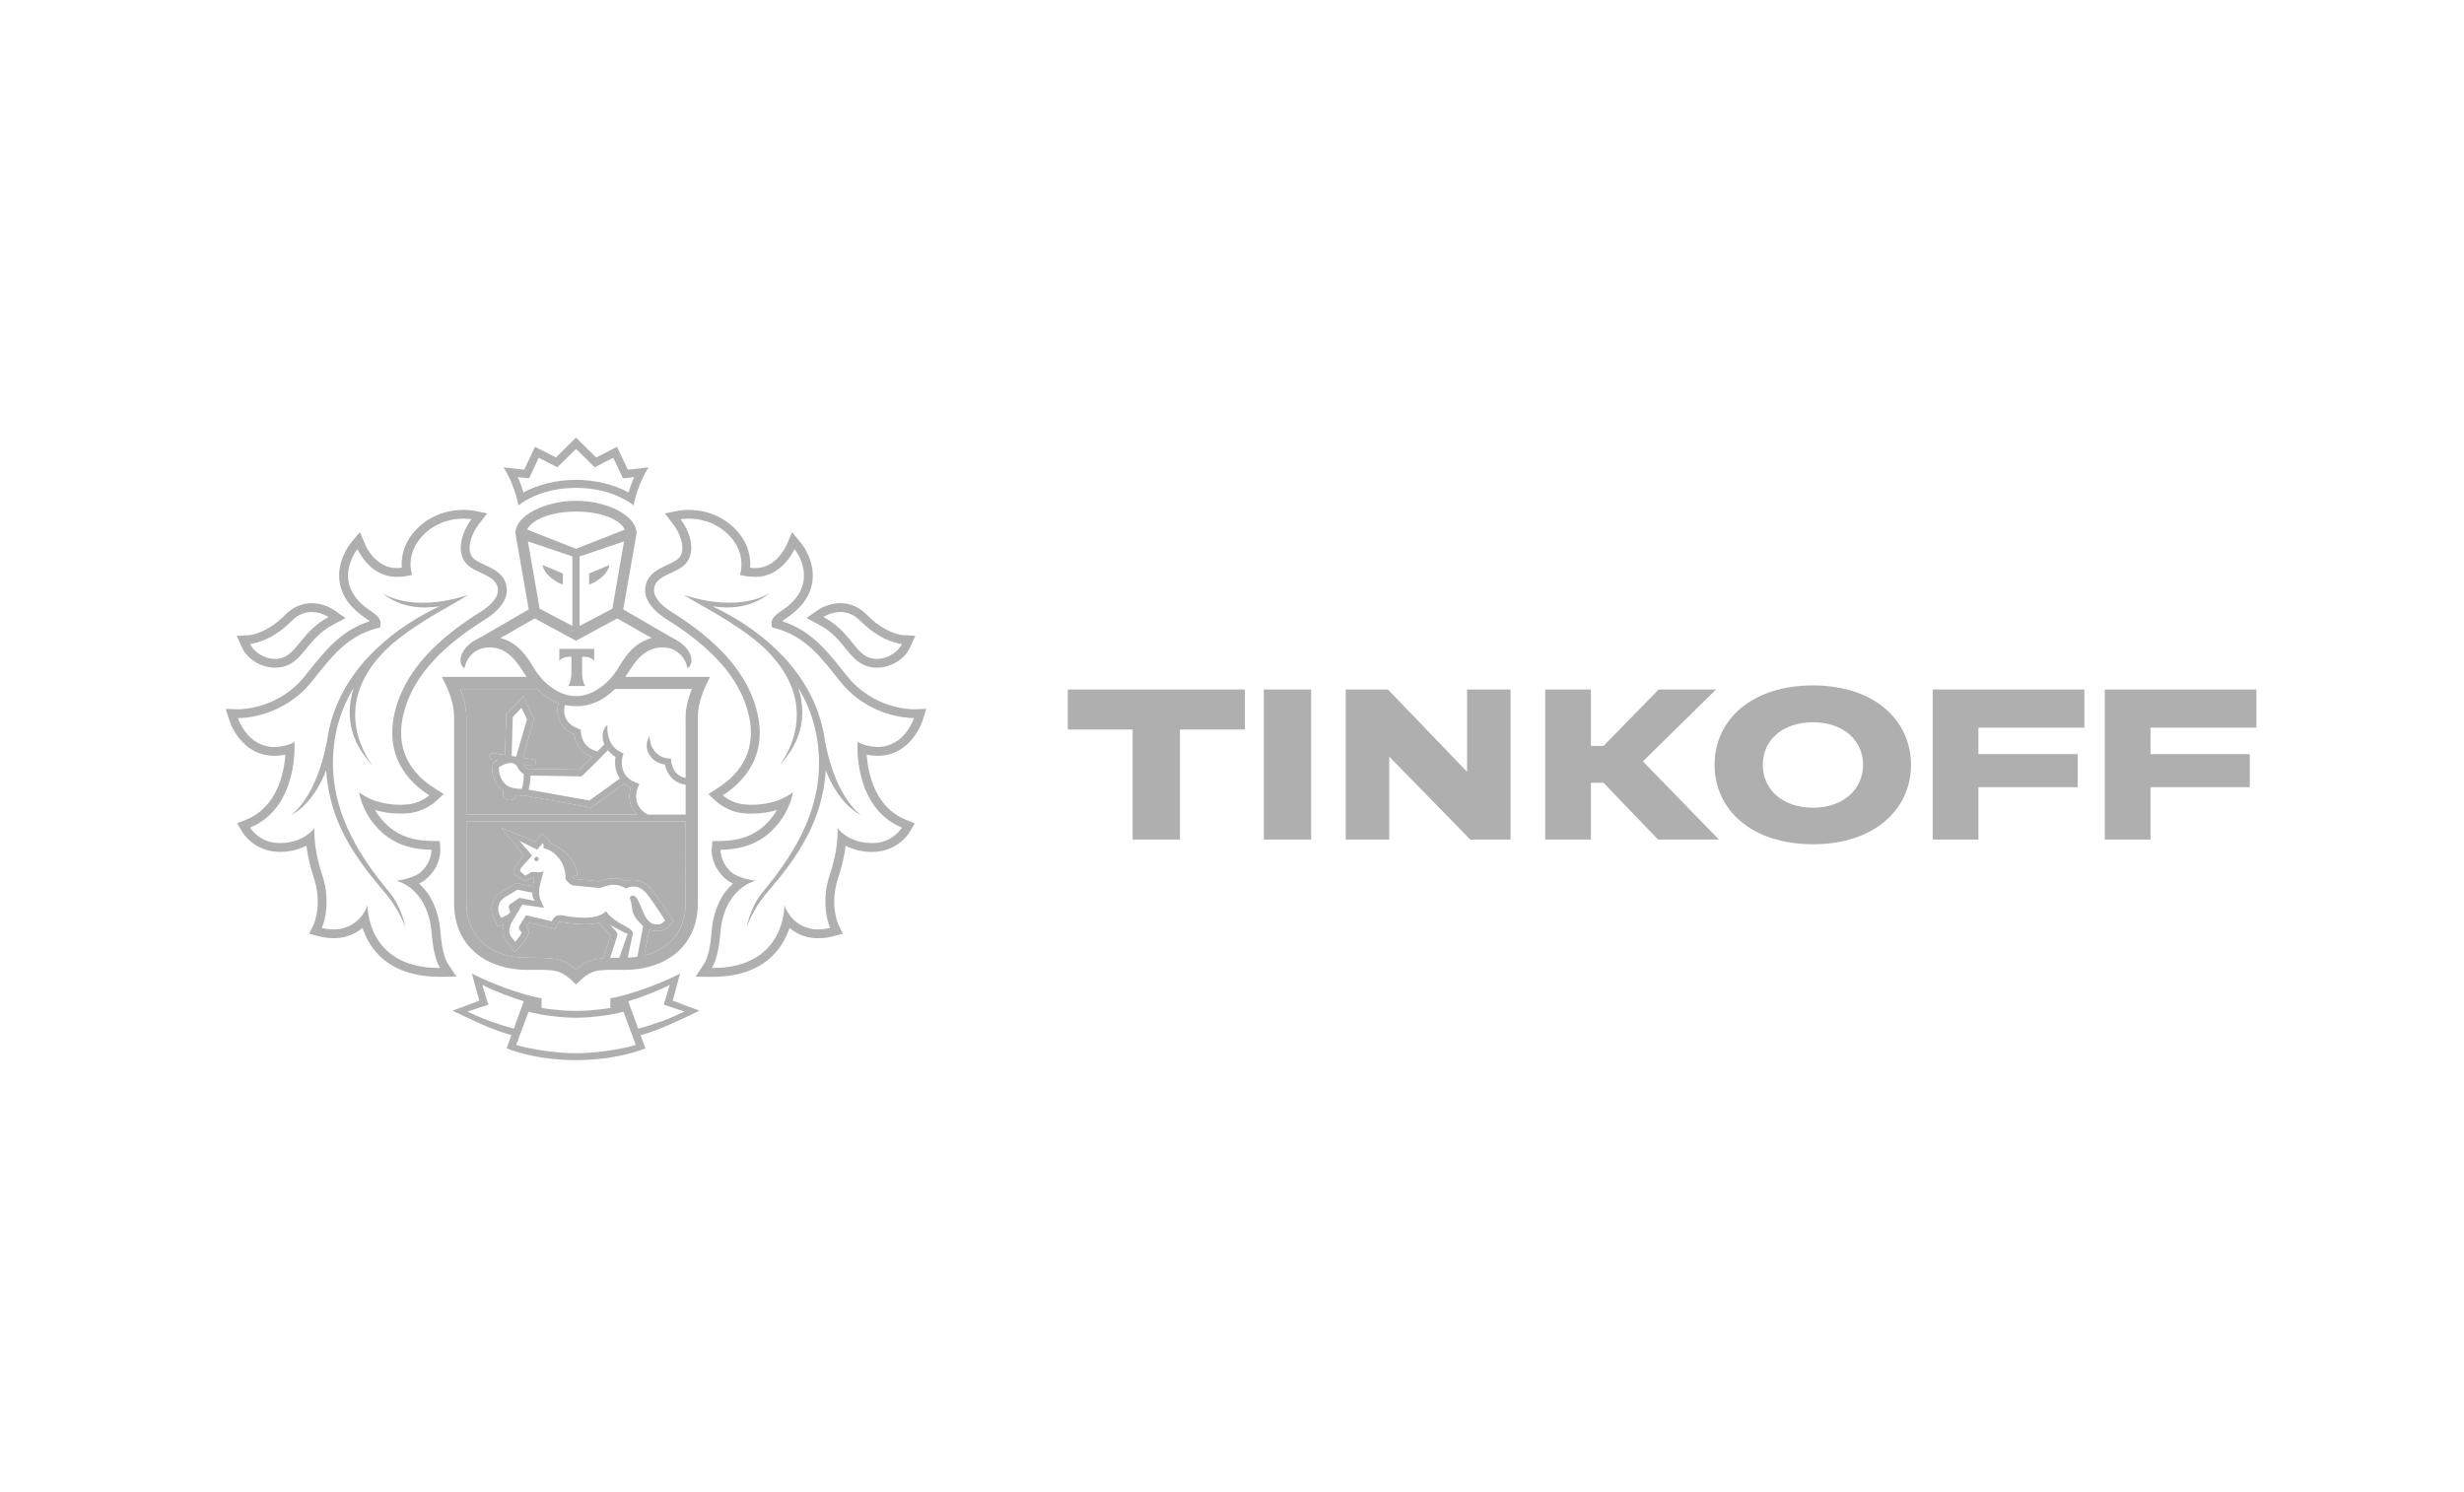 <?xml version="1.0" encoding="UTF-8"?> <svg xmlns="http://www.w3.org/2000/svg" width="1803" height="1092" viewBox="0 0 1803 1092" fill="none"> <g clip-path="url(#clip0_2_206)"> <path d="M501.737 600.998H341.238V660.99C341.238 685.518 359.104 700.877 385.465 700.877C407.498 700.877 413.303 701.722 421.498 709.805C427.143 704.214 431.817 702.124 441.406 701.34L441.628 700.416L446.686 684.875C446.403 684.533 438.129 675.183 438.129 675.183C434.851 676.269 432.1 676.45 427.467 676.45C422.712 676.45 417.351 675.908 411.544 674.823C410.957 674.681 410.411 674.641 409.864 674.641C409.156 674.641 409.096 674.701 408.914 675.043L407.902 676.692L406.061 679.708L402.602 678.924L387.205 675.325L385.1 678.782L385.424 679.145L387.306 681.195L386.477 683.869C385.343 687.367 381.661 691.449 380.549 692.574L376.704 696.675L373.205 692.273L370.575 688.996C367.802 685.92 367.156 681.195 368.713 676.249C368.672 676.29 368.611 676.31 368.552 676.31L364.202 678.099L362.238 673.877L360.863 670.881C358.497 665.614 359.365 657.915 365.74 653.27L378.142 646.314L389.937 648.626C390.22 647.5 390.644 643.479 390.988 642.453C390.766 642.433 390.544 642.374 390.32 642.374L383.523 644.886L376.967 640.383C376.967 640.383 374.398 637.93 376.724 635.477L383.077 625.927L366.993 605.863L391.716 615.955L393.356 613.924L396.693 609.965L400.477 613.542C401.549 614.568 402.156 615.835 402.459 617.102C409.277 619.735 421.477 627.515 422.549 640.162L418.726 641.69V641.791C419.596 642.815 420.324 643.237 420.546 643.278L438.189 645.006C438.634 644.927 439.201 644.726 439.828 644.545C442.013 643.8 445.311 642.735 449.215 642.735C452.392 642.735 455.466 643.459 458.42 644.826C459.513 644.424 460.849 644.122 462.387 644.021L463.235 644.001C472.684 644.001 477.377 651.018 481.142 656.607C481.768 657.572 482.395 658.498 483.043 659.402C486.34 664.026 490.649 670.802 490.832 671.082L492.774 674.098L490.386 676.852C488.546 678.964 485.794 681.436 481.06 681.436C480.089 681.436 479.017 681.336 477.864 681.115C476.853 680.934 475.942 680.632 475.052 680.27C474.91 681.195 474.728 682.301 474.545 683.246L471.45 699.289C489.962 694.766 501.717 680.874 501.717 661.01L501.737 600.998Z" fill="#AFAFAF"></path> <path d="M341.242 596.173H466.052C459.82 589.78 459.902 581.678 461.5 576.41C459.679 575.545 458.182 574.499 456.847 573.374C451.971 576.952 437.08 587.729 433.196 590.422L432.367 590.986L383.385 582.18H382.394C381.221 582.18 379.501 582.14 377.619 581.918C377.093 584.11 375.192 585.618 373.006 585.618C372.763 585.618 372.48 585.598 372.217 585.537C370.942 585.316 369.831 584.672 369.082 583.608C368.313 582.562 368.01 581.315 368.232 580.029L368.414 578.983C363.356 575.445 358.703 567.543 360.766 559.22L360.968 558.336L361.677 557.833C361.778 557.753 362.627 557.19 363.882 556.466L360.321 555.923C358.986 555.682 358.096 554.455 358.299 553.149C358.521 551.822 359.775 550.877 361.09 551.138L369.567 552.465L370.336 522.79L382.961 509.521L390.831 525.988L382.515 554.536L390.002 555.702C391.316 555.903 392.227 557.13 392.025 558.476C391.822 559.662 390.811 560.487 389.617 560.487C389.495 560.487 389.354 560.487 389.232 560.467L383.142 559.482C383.224 559.662 383.344 559.763 383.426 559.965C384.073 561.291 385.51 562.256 386.359 562.658L423.708 563.241C425.285 561.713 429.211 557.893 433.237 553.852C424.052 550.395 420.713 542.513 420.146 537.286C415.008 535.114 411.467 531.858 409.505 527.615C407.117 522.369 407.967 517.121 408.594 514.568C403.617 512.758 398.378 509.462 393.036 504.194H336.792C339.2 510.628 341.242 517.604 341.242 524.54V596.173Z" fill="#AFAFAF"></path> <path d="M392.65 627.03C391.739 626.949 390.971 627.652 390.91 628.537C390.849 629.461 391.537 630.245 392.468 630.266C393.357 630.346 394.147 629.662 394.227 628.758C394.227 627.873 393.581 627.049 392.65 627.03Z" fill="#AFAFAF"></path> <path d="M501.52 735.816L492.274 732.298L494.823 722.809L497.635 712.455C497.635 712.455 481.247 721.28 458.163 727.915C451.608 729.784 446.651 730.629 446.651 730.629V737.666C446.651 737.666 434.31 739.797 421.827 739.797H421.684H421.503H421.26H421.118C408.636 739.797 396.294 737.666 396.294 737.666V730.629C396.294 730.629 391.316 729.784 384.782 727.915C361.697 721.28 345.33 712.455 345.33 712.455L348.101 722.809L350.711 732.298L341.445 735.816L331.168 739.636C342.963 745.286 359.289 753.528 374.242 757.59L370.721 767.16C370.721 767.16 389.678 775.745 421.26 775.824V775.845H421.362H421.503H421.625H421.705V775.824C453.328 775.745 472.264 767.16 472.264 767.16L468.723 757.59C483.674 753.528 500.043 745.286 511.777 739.636L501.52 735.816ZM342.133 740.28L357.347 735.253L352.856 720.677C359.552 724.457 374.586 730.127 383.284 732.761L375.941 752.805C362.506 749.125 351.318 744.843 342.133 740.28ZM421.503 770.798C403.84 770.798 383.669 766.758 377.742 764.666L386.764 740.4C394.25 742.571 409.829 744.884 421.138 744.803H421.159H421.503H421.806H421.847C433.157 744.884 448.694 742.571 456.221 740.4L465.223 764.666C459.296 766.778 439.145 770.798 421.503 770.798ZM467.024 752.805L459.701 732.761C468.42 730.127 483.411 724.457 490.129 720.677L485.658 735.253L500.852 740.28C491.646 744.843 480.518 749.125 467.024 752.805Z" fill="#AFAFAF"></path> <path d="M421.482 357.046C440.298 357.046 455.349 363.238 463.665 369.853C463.665 369.853 466.133 355.076 474.57 342.028L459.416 343.737L451.486 326.989L436.251 334.79L421.482 320.275L406.753 334.79L391.499 326.989L383.588 343.737L368.434 342.028C376.87 355.076 379.339 369.853 379.339 369.853C387.674 363.238 402.686 357.046 421.482 357.046ZM382.899 349.608L387.108 350.049L388.929 346.251L394.229 334.991L404.062 340.038L407.866 341.968L410.901 338.992L421.502 328.537L432.124 338.992L435.159 341.968L438.962 340.038L448.735 334.991L454.096 346.251L455.876 350.049L460.084 349.608L464.09 349.125C462.249 353.246 460.893 357.147 459.921 360.383C449.32 354.513 435.522 351.176 421.462 351.176C407.462 351.176 393.683 354.513 383.041 360.383C382.051 357.147 380.715 353.226 378.873 349.125L382.899 349.608Z" fill="#AFAFAF"></path> <path d="M642.223 553.125C666.563 553.125 674.696 528.517 675.039 527.471L677.75 518.806L668.626 519.087H668.586C665.369 519.087 638.521 518.384 619.483 494.339L617.682 492.107C605.24 476.385 593.445 461.447 572.363 454.631C572.97 454.089 573.84 453.405 575.034 452.641C586.222 445.323 592.737 436.437 594.375 426.124C596.763 410.603 586.809 398.238 586.364 397.735L579.586 389.412L575.358 399.284C575.075 399.906 567.952 415.709 552.981 415.709H551.868C550.837 415.648 549.865 415.608 548.895 415.528C549.421 408.471 548.125 397.554 538.172 387.322C526.214 374.997 511.526 373.147 503.839 373.147C499.731 373.147 497.001 373.651 496.716 373.69L486.48 375.701L492.792 383.963C497.749 390.336 502.24 402.098 496.919 408.25C495.22 410.201 491.72 411.789 488.361 413.377C481.462 416.534 472.054 420.916 472.054 432.095C472.054 439.332 477.699 446.891 487.936 453.325C518.244 472.264 536.937 492.026 545.01 513.839C557.493 547.395 541.206 566.535 525.385 576.607L518.284 581.15L524.495 586.82C525.324 587.544 532.932 594.199 544.16 595.164C546.285 595.304 548.327 595.426 550.23 595.426C557.432 595.426 563.563 594.299 568.539 592.792C567.163 595.184 565.484 597.616 563.36 600.069C554.317 610.484 543.189 615.228 527.186 615.47L521.237 615.57L520.772 621.5C520.711 622.688 520.267 633.684 530.746 643.033C532.345 644.481 534.287 645.667 536.31 646.652C529.209 653.005 521.986 664.062 520.591 683.021C519.417 698.844 515.613 704.694 515.573 704.755L508.998 714.727L520.874 714.887C540.499 714.887 555.531 709.499 565.949 698.844C572.1 692.53 575.621 685.414 577.705 679.101C581.124 681.996 585.535 684.53 591.28 685.876C593.465 686.378 595.853 686.66 598.422 686.66C603.966 686.66 608.599 685.494 609.125 685.373L616.712 683.364L613.353 676.327C613.11 675.764 606.778 661.649 613.595 641.505C616.529 632.8 618.026 624.999 618.754 618.927C623.529 621.4 629.923 623.45 638.197 623.472C656.972 623.472 665.247 609.539 665.632 608.955L669.334 602.563L662.476 599.748C640.1 590.519 635.143 565.731 634.151 552.3C636.174 552.682 638.481 553.045 641.09 553.125H642.223ZM659.967 605.678C659.967 605.678 653.411 616.997 638.379 616.997H638.197C620.151 616.896 612.867 605.959 612.867 605.959C612.867 605.959 613.919 620.194 607.405 639.395C599.575 662.534 607.466 679.081 607.466 679.081C607.466 679.081 603.257 680.206 598.402 680.206C596.541 680.206 594.598 680.025 592.778 679.542C577.705 675.984 573.942 662.354 573.942 662.354C573.942 662.354 575.337 708.413 521.298 708.413H520.874C520.874 708.413 525.628 701.98 527.044 683.464C529.613 649.286 552.901 644.601 552.901 644.601C552.901 644.601 540.478 643.053 535.096 638.248C526.679 630.668 527.266 621.903 527.266 621.903C546.285 621.642 558.728 615.208 568.216 604.291C578.494 592.469 580.193 579.743 580.193 579.743C580.193 579.743 569.975 588.951 550.21 588.951C548.47 588.951 546.609 588.87 544.706 588.69C535.359 587.946 528.885 582.035 528.885 582.035C549.46 568.927 563.907 546.048 551.1 511.588C540.843 483.985 516.2 463.357 491.396 447.817C483.141 442.689 478.548 437 478.548 432.095C478.548 420.555 495.058 420.192 501.836 412.433C509.644 403.425 504.748 388.809 497.971 380.023C497.971 380.023 500.257 379.561 503.859 379.561C511 379.561 523.362 381.35 533.518 391.804C547.013 405.676 541.408 420.775 541.408 420.775L545.03 421.479C547.196 421.942 549.34 422.022 551.565 422.123C552.051 422.123 552.536 422.143 553.021 422.143C572.626 422.143 581.387 401.776 581.387 401.776C581.387 401.776 602.226 427.249 571.554 447.193C566.273 450.61 563.946 453.768 564.554 457.145L565.04 459.357L567.224 459.739C589.459 465.729 600.708 480.969 614.445 498.299C635.304 524.656 664.823 525.501 668.464 525.501H668.849C668.849 525.501 662.111 546.631 642.264 546.631C641.94 546.631 641.657 546.631 641.313 546.611C632.189 546.29 627.515 542.811 627.515 542.811C627.515 542.811 623.935 590.801 659.967 605.678Z" fill="#AFAFAF"></path> <path d="M599.48 457.289C608.563 462.093 613.844 468.527 618.477 474.238C623.029 479.807 627.359 485.173 634.115 487.405C636.523 488.23 639.072 488.612 641.662 488.612C651.818 488.612 662.016 482.439 665.879 473.895L669.764 465.33L660.357 464.768C659.911 464.747 647.813 463.661 634.339 449.97C628.795 444.362 622.098 441.405 614.875 441.405C606.055 441.405 599.519 445.788 598.791 446.231L590.132 452.283L599.48 457.289ZM614.896 447.88C619.427 447.88 624.708 449.407 629.706 454.534C645.384 470.357 659.972 471.241 659.972 471.241C657.322 477.072 649.634 482.198 641.682 482.198C639.842 482.198 638 481.917 636.159 481.294C625.376 477.675 621.511 461.591 602.554 451.579C602.554 451.579 607.856 447.88 614.896 447.88Z" fill="#AFAFAF"></path> <path d="M603.724 542.713V543.035C598.262 499.247 566.255 467.622 530.647 448.381C527.35 446.632 524.315 445.145 521.361 443.717C532.205 445.385 549.665 445.586 563.139 433.967C563.139 433.967 542.523 449.045 500.279 435.354C511.974 442.893 534.694 453.529 555.431 470.758C607.286 516.033 570.18 560.204 570.18 560.204C588.814 540.883 589.582 520.176 584.1 503.268C593.912 519.492 600.184 539.194 599.212 563.481C597.777 598.282 578.536 628.378 558.283 652.565C548.552 664.306 546.368 678.722 546.368 678.722C546.368 678.722 550.292 665.994 561.561 652.906C583.27 627.655 601.822 601.418 604.25 563.622C606.496 570.478 615.742 589.557 630.41 596.733C630.45 596.755 612.019 585.717 603.724 542.713Z" fill="#AFAFAF"></path> <path d="M327.38 704.734C327.36 704.674 323.597 698.824 322.384 683.001C320.968 664.042 313.764 652.985 306.643 646.632C308.707 645.667 310.608 644.481 312.207 643.013C322.667 633.664 322.221 622.666 322.16 621.48L321.756 615.549L315.767 615.448C299.805 615.188 288.656 610.443 279.613 600.049C277.509 597.596 275.81 595.164 274.434 592.771C279.41 594.279 285.5 595.404 292.723 595.404C294.666 595.404 296.669 595.284 298.793 595.144C310.021 594.179 317.629 587.544 318.478 586.8L324.689 581.13L317.588 576.587C301.706 566.494 285.48 547.355 297.943 513.819C306.015 492.006 324.689 472.244 355.037 453.305C365.275 446.871 370.878 439.312 370.878 432.075C370.878 420.896 361.491 416.493 354.592 413.357C351.233 411.769 347.734 410.181 346.035 408.23C340.693 402.098 345.204 390.316 350.141 383.943L356.494 375.68L346.216 373.67C345.913 373.629 343.222 373.127 339.095 373.127C331.406 373.127 316.759 374.976 304.781 387.3C294.807 397.554 293.493 408.471 293.998 415.508C293.027 415.588 292.056 415.628 291.044 415.689H289.952C274.94 415.689 267.839 399.886 267.556 399.264L263.326 389.392L256.488 397.715C256.104 398.218 246.11 410.602 248.537 426.104C250.156 436.417 256.67 445.303 267.858 452.621C269.072 453.385 269.922 454.069 270.529 454.611C249.468 461.427 237.693 476.385 225.25 492.107L223.449 494.339C204.432 518.384 177.523 519.087 174.307 519.087L165.143 518.805L167.934 527.471C168.258 528.517 176.37 553.125 200.729 553.125L201.903 553.084C204.472 553.003 206.779 552.662 208.843 552.26C207.83 565.67 202.873 590.459 180.477 599.707L173.639 602.522L177.342 608.916C177.706 609.499 186.001 623.43 204.816 623.43C213.03 623.411 219.423 621.36 224.219 618.887C224.947 624.959 226.444 632.76 229.378 641.465C236.196 661.61 229.843 675.723 229.6 676.286L226.242 683.322L233.849 685.333C234.354 685.454 239.028 686.62 244.551 686.62C247.141 686.62 249.529 686.338 251.674 685.836C257.44 684.489 261.89 681.955 265.268 679.061C267.332 685.373 270.873 692.49 277.004 698.804C287.442 709.459 302.454 714.847 322.08 714.847L333.976 714.686L327.38 704.734ZM321.634 708.413C267.595 708.413 268.972 662.354 268.972 662.354C268.972 662.354 265.209 675.984 250.136 679.542C248.335 680.025 246.413 680.206 244.531 680.206C239.676 680.206 235.488 679.081 235.488 679.081C235.488 679.081 243.337 662.534 235.507 639.394C229.034 620.194 230.086 605.959 230.086 605.959C230.086 605.959 222.822 616.896 204.756 616.997H204.574C189.542 616.997 182.987 605.678 182.987 605.678C218.999 590.82 215.458 542.85 215.458 542.85C215.458 542.85 210.785 546.309 201.64 546.65C201.316 546.672 201.013 546.672 200.689 546.672C180.821 546.672 174.104 525.541 174.104 525.541H174.509C178.171 525.541 207.649 524.697 228.508 498.339C242.245 481.01 253.514 465.79 275.708 459.778L277.933 459.396L278.42 457.185C279.027 453.807 276.72 450.651 271.44 447.233C240.768 427.268 261.607 401.817 261.607 401.817C261.607 401.817 270.327 422.162 289.972 422.162C290.457 422.162 290.903 422.142 291.408 422.142C293.613 422.022 295.799 421.941 297.943 421.479L301.565 420.775C301.565 420.775 295.96 405.676 309.475 391.805C319.632 381.33 331.993 379.56 339.114 379.56C342.736 379.56 344.982 380.023 344.982 380.023C338.225 388.829 333.329 403.424 341.137 412.432C347.895 420.172 364.384 420.554 364.384 432.094C364.384 436.98 359.792 442.689 351.538 447.816C326.712 463.357 302.071 483.985 291.833 511.588C279.047 546.047 293.472 568.907 314.088 582.034C314.088 582.034 307.614 587.946 298.247 588.69C296.345 588.87 294.504 588.951 292.723 588.951C272.977 588.951 262.76 579.743 262.76 579.743C262.76 579.743 264.459 592.469 274.677 604.291C284.226 615.208 296.669 621.642 315.687 621.903C315.687 621.903 316.294 630.668 307.877 638.248C302.476 643.033 290.052 644.601 290.052 644.601C290.052 644.601 313.36 649.286 315.909 683.464C317.305 701.98 322.019 708.413 322.019 708.413H321.634Z" fill="#AFAFAF"></path> <path d="M201.281 488.631C203.891 488.631 206.44 488.249 208.846 487.425C215.645 485.193 219.954 479.825 224.506 474.256C229.16 468.547 234.4 462.114 243.483 457.309L252.831 452.323L244.151 446.271C243.422 445.808 236.908 441.445 228.107 441.445C220.865 441.445 214.148 444.381 208.624 450.01C195.15 463.682 183.072 464.787 182.626 464.807L173.219 465.35L177.083 473.935C180.967 482.439 191.143 488.631 201.281 488.631ZM213.257 454.553C218.274 449.427 223.555 447.899 228.107 447.899C235.107 447.899 240.408 451.598 240.408 451.598C221.471 461.631 217.587 477.694 206.762 481.313C204.983 481.937 203.121 482.219 201.281 482.219C193.329 482.219 185.641 477.111 183.011 471.26C183.011 471.241 197.577 470.356 213.257 454.553Z" fill="#AFAFAF"></path> <path d="M243.745 563.501C242.734 539.215 249.006 519.512 258.838 503.288C253.355 520.196 254.104 540.904 272.758 560.225C272.758 560.225 235.652 516.055 287.526 470.778C308.285 453.549 330.985 442.913 342.659 435.374C300.435 449.065 279.818 433.987 279.818 433.987C293.292 445.608 310.753 445.406 321.598 443.717C318.664 445.145 315.588 446.633 312.33 448.382C276.683 467.622 244.696 499.247 239.213 543.035V542.693C230.939 585.696 212.527 596.734 212.527 596.734C227.176 589.557 236.402 570.498 238.647 563.621C241.096 601.418 259.647 627.656 281.356 652.906C292.625 665.995 296.591 678.721 296.591 678.721C296.591 678.721 294.386 664.306 284.614 652.565C264.402 628.42 245.161 598.302 243.745 563.501Z" fill="#AFAFAF"></path> <path d="M409.281 474.901V483.586C412.296 479.947 418.123 480.69 418.123 480.69V493.215C418.123 493.215 417.92 499.367 415.715 502.042H422.027H428.319C426.155 499.389 425.931 493.215 425.931 493.215V480.69C425.931 480.69 431.758 479.947 434.753 483.586V474.901H422.027H409.281Z" fill="#AFAFAF"></path> <path d="M403.858 423.392C407.884 426.568 410.211 427.092 410.292 427.151L411.87 427.876V419.693L397.061 413.501C397.061 413.521 397.202 418.245 403.858 423.392Z" fill="#AFAFAF"></path> <path d="M439.083 423.392C445.78 418.245 445.901 413.501 445.901 413.501L431.092 419.693V427.876L432.649 427.151C432.751 427.092 435.057 426.568 439.083 423.392Z" fill="#AFAFAF"></path> <path d="M465.763 390.079C465.763 377.675 444.742 366.516 421.536 366.516H421.516H421.456H421.395C398.189 366.516 377.168 377.675 377.168 390.079L377.634 393.135L386.899 445.99L377.594 451.358L353.517 465.331H353.599C353.599 465.331 348.177 468.085 345.667 469.793C336.503 476.127 334.561 485.355 339.881 489.175C341.197 481.656 347.185 473.774 358.393 473.774C366.466 473.774 372.616 477.917 377.594 484.128C378.868 485.697 380.082 487.365 381.215 489.175C382.61 491.447 384.006 493.437 385.403 495.367H323.393C327.945 504.474 332.274 514.125 332.274 524.599V660.989C332.274 694.001 357.827 709.764 385.463 709.764C406.828 709.764 409.702 708.799 421.497 720.459C433.231 708.779 436.104 709.764 457.489 709.764C485.145 709.764 510.658 694.001 510.658 660.989V524.599C510.658 514.125 514.988 504.474 519.56 495.367H457.529C458.905 493.458 460.301 491.447 461.696 489.175C462.85 487.365 464.043 485.697 465.298 484.128C470.315 477.896 476.445 473.774 484.518 473.774C495.726 473.774 501.695 481.636 503.03 489.175C508.352 485.355 506.429 476.127 497.203 469.793C494.735 468.085 489.312 465.331 489.312 465.331H489.394L465.318 451.358L456.052 445.99L465.318 393.135L465.763 390.079ZM386.292 396.232L418.866 407.208V458.052L394.892 445.488L386.292 396.232ZM393.03 504.233C398.372 509.521 403.612 512.799 408.588 514.607C407.94 517.16 407.092 522.428 409.499 527.676C411.461 531.897 415.022 535.154 420.14 537.326C420.707 542.553 424.025 550.414 433.231 553.892C429.205 557.934 425.279 561.732 423.681 563.28L386.353 562.697C385.504 562.276 384.067 561.33 383.421 559.984C383.339 559.803 383.218 559.703 383.158 559.502L389.246 560.487C389.389 560.507 389.509 560.507 389.631 560.507C390.805 560.507 391.836 559.703 392.039 558.496C392.241 557.15 391.331 555.923 390.016 555.722L382.53 554.555L390.845 526.027L382.975 509.56L370.351 522.83L369.581 552.505L361.105 551.177C359.789 550.917 358.535 551.882 358.313 553.188C358.11 554.495 359 555.722 360.335 555.962L363.896 556.506C362.622 557.229 361.793 557.792 361.691 557.873L360.962 558.375L360.76 559.26C358.697 567.583 363.37 575.484 368.409 579.022L368.226 580.068C368.024 581.355 368.307 582.601 369.076 583.647C369.804 584.713 370.937 585.356 372.191 585.578C372.455 585.617 372.737 585.637 372.981 585.637C375.165 585.637 377.068 584.13 377.614 581.938C379.495 582.16 381.215 582.199 382.388 582.199H383.38L432.361 590.985L433.19 590.442C437.094 587.729 451.965 576.952 456.841 573.394C458.176 574.54 459.673 575.585 461.494 576.449C459.916 581.717 459.815 589.819 466.067 596.212H341.237V524.62C341.237 517.684 339.194 510.707 336.786 504.273H393.03V504.233ZM453.563 569.734C448.607 573.353 435.861 582.601 431.248 585.818L386.738 577.877C386.84 577.475 386.94 577.093 387.042 576.691C387.628 574.399 388.215 571.262 388.256 567.583L425.664 568.187L426.372 567.463C426.939 566.899 438.795 555.521 444.844 548.967C446.28 550.756 448.08 552.465 450.427 553.972C449.618 558.314 449.962 564.507 453.563 569.734ZM379.05 562.075C380.102 564.266 382.003 565.733 383.319 566.558C383.278 568.609 383.076 571.806 382.53 574.619C382.408 575.244 382.247 575.827 382.064 576.41C381.964 576.771 381.862 577.072 381.781 577.314C379.819 577.314 375.954 577.072 372.798 575.927C369.299 574.641 364.079 568.266 365.292 561.251C366.81 560.325 370.31 558.375 373.588 558.375C376.117 558.355 377.836 559.541 379.05 562.075ZM374.417 553.249L375.165 524.76L381.599 517.985L385.646 526.389L377.674 553.732L374.417 553.249ZM453.159 700.937C450.731 700.937 448.485 700.978 446.462 701.058L451.763 684.673C452.593 682.402 448.404 679.486 446.684 676.933C449.294 678.561 456.052 682.12 459.31 683.547C458.966 684.07 453.159 700.937 453.159 700.937ZM469.789 682.321L466.33 700.254C464.125 700.555 461.778 700.717 459.37 700.817L463.012 683.567C464.104 678.441 450.246 676.853 443.408 666.78C440.069 670.519 433.777 671.625 427.465 671.625C421.699 671.625 415.933 670.701 412.432 670.017C411.542 669.876 410.692 669.775 409.863 669.775C407.84 669.775 405.998 670.399 404.724 672.529L403.712 674.219L384.837 669.796L380.143 677.516C379.475 678.762 379.434 679.828 380.507 680.994L381.781 682.381C380.911 685.115 376.987 689.236 376.987 689.236L374.175 685.759C371.948 683.286 372.313 678.782 374.64 674.601L382.125 662.035L398.109 664.328L395.62 658.698C392.282 651.259 397.36 641.79 397.906 636.341C397.724 637.99 396.206 638.352 394.426 638.352C392.808 638.352 391.007 638.051 389.813 638.051C389.348 638.051 388.943 638.091 388.721 638.252L384.391 640.864L380.972 637.87C380.567 637.287 380.426 635.939 381.437 634.934L389.348 626.129L380.002 615.292L393.091 621.826L397.076 617.02C398.17 618.086 397.704 620.881 397.704 620.881C401.791 620.982 413.241 627.274 413.849 641.951C413.889 642.393 413.889 642.895 413.889 643.378C413.889 643.378 413.991 643.559 414.193 643.86C415.002 644.966 417.227 647.801 420.059 648.062L438.147 649.831H438.227C440.211 649.831 444.156 647.52 449.213 647.52C451.965 647.52 455.04 648.224 458.318 650.274C458.318 650.274 459.956 648.988 462.627 648.846C462.829 648.827 463.053 648.827 463.255 648.827C471.368 648.827 474.726 656.104 479.076 662.155C482.354 666.759 486.724 673.595 486.724 673.595C485.105 675.505 483.607 676.551 481.099 676.551C480.412 676.551 479.622 676.49 478.772 676.329C470.072 674.741 468.819 656.969 463.862 655.562C463.599 655.481 463.316 655.461 463.072 655.461C461.474 655.461 460.767 656.868 460.767 656.868C463.031 662.92 461.717 665.372 464.145 670.037C465.965 673.494 469.202 676.35 470.537 677.696C470.537 677.737 470.174 680.351 469.789 682.321ZM372.657 665.352L373.486 667.423C372.94 669.233 366.669 671.806 366.669 671.806L365.312 668.871C363.876 665.735 364.179 660.447 368.55 657.21L378.706 651.058L389.47 653.33C389.267 656.728 391.31 659.261 391.31 659.261L380.021 657.11L373.264 661.753C372.131 662.538 372.05 664.005 372.657 665.352ZM471.489 699.269L474.585 683.226C474.746 682.28 474.948 681.175 475.09 680.251C475.96 680.612 476.891 680.913 477.902 681.094C479.055 681.315 480.127 681.416 481.099 681.416C485.834 681.416 488.585 678.943 490.426 676.833L492.813 674.077L490.871 671.062C490.689 670.76 486.4 664.005 483.082 659.381C482.434 658.477 481.806 657.571 481.18 656.586C477.417 650.998 472.703 643.981 463.255 643.981L462.405 644.001C460.847 644.102 459.512 644.404 458.44 644.806C455.465 643.419 452.41 642.714 449.233 642.714C445.329 642.714 442.031 643.78 439.846 644.524C439.219 644.705 438.653 644.906 438.208 644.987L420.545 643.258C420.323 643.217 419.594 642.795 418.724 641.749V641.67L422.548 640.141C421.475 627.496 409.256 619.715 402.438 617.081C402.135 615.814 401.528 614.548 400.456 613.523L396.652 609.944L393.313 613.925L391.675 615.955L366.952 605.862L383.036 625.928L376.683 635.477C374.356 637.929 376.926 640.382 376.926 640.382L383.48 644.865L390.279 642.353C390.521 642.353 390.724 642.413 390.946 642.433C390.623 643.459 390.198 647.479 389.914 648.606L378.119 646.293L365.717 653.249C359.344 657.894 358.474 665.594 360.842 670.861L362.217 673.857L364.179 678.078L368.509 676.289C368.57 676.27 368.631 676.25 368.67 676.209C367.113 681.155 367.741 685.859 370.532 688.956L373.162 692.252L376.663 696.655L380.507 692.554C381.64 691.428 385.302 687.347 386.435 683.848L387.264 681.175L385.383 679.124L385.079 678.762L387.184 675.304L402.579 678.903L406.039 679.687L407.88 676.672L408.892 675.023C409.074 674.682 409.134 674.621 409.843 674.621C410.389 674.621 410.935 674.682 411.522 674.802C417.328 675.888 422.689 676.43 427.444 676.43C432.057 676.43 434.808 676.25 438.106 675.163C438.106 675.163 446.381 684.492 446.664 684.855L441.607 700.374L441.383 701.32C431.794 702.084 427.121 704.174 421.476 709.784C413.282 701.702 407.475 700.857 385.444 700.857C359.081 700.857 341.217 685.497 341.217 660.969V600.997H501.695L501.736 660.969C501.755 680.873 490.001 694.746 471.489 699.269ZM506.186 504.233C503.739 510.667 501.695 517.643 501.695 524.579L501.716 569.332C492.307 567.764 491.195 557.692 491.154 557.25L490.972 555.199L488.949 555.018C484.862 554.636 482.151 552.907 479.865 550.695C475.252 546.112 475.231 538.672 475.252 538.613C475.192 538.995 470.174 545.971 476.001 553.59C478.448 556.807 481.989 558.777 486.582 559.561C487.654 565.15 491.842 573.032 501.716 574.237V596.152H473.957C461.15 589.075 466.572 576.611 466.835 576.087L467.928 573.715L465.48 572.791C451.621 567.683 455.425 553.933 455.627 553.35L456.193 551.339L454.312 550.454C442.86 545.187 444.419 530.973 444.561 530.39C441.04 533.225 439.765 539.015 442.193 544.684C440.878 546.172 439.119 547.982 437.196 549.952C425.34 546.956 424.977 536.119 424.977 535.617L424.955 533.948L423.398 533.345C418.765 531.636 415.588 529.082 414.03 525.645C412.271 521.845 412.897 517.864 413.384 515.955C414.739 516.256 416.094 516.477 417.389 516.577C418.724 516.719 420.1 516.799 421.476 516.799H421.557H421.658C423.034 516.799 424.39 516.719 425.725 516.577C433.109 515.854 441.384 512.698 450.003 504.214H506.186V504.233ZM462.931 458.998L473.896 465.331H474.058L476.81 466.919C470.619 468.629 465.885 471.704 461.92 475.745C461.778 475.866 461.637 476.026 461.494 476.168C460.584 477.133 459.673 478.177 458.824 479.243C458.662 479.444 458.5 479.665 458.318 479.887C457.468 480.972 456.68 482.078 455.91 483.244C455.789 483.445 455.647 483.646 455.506 483.827C454.595 485.174 453.726 486.622 452.856 488.11C445.046 501.479 432.583 509.46 421.497 509.481C410.43 509.46 397.967 501.479 390.157 488.11C389.307 486.662 388.458 485.255 387.547 483.888C387.365 483.626 387.203 483.364 387.042 483.143C386.273 482.038 385.504 480.953 384.715 479.927C384.513 479.645 384.33 479.424 384.128 479.184C383.278 478.157 382.408 477.133 381.538 476.187C381.357 476.046 381.235 475.866 381.053 475.705C377.068 471.664 372.353 468.607 366.142 466.919L368.934 465.331H369.055L380.021 458.998L391.29 452.584L421.395 468.869L421.456 468.808L421.536 468.869L451.641 452.584L462.931 458.998ZM448.08 445.508L424.086 458.072V407.208L456.639 396.232L448.08 445.508ZM421.476 401.619L385.787 387.606C388.822 380.469 402.822 374.397 421.476 374.377C440.15 374.397 454.15 380.469 457.165 387.606L421.476 401.619Z" fill="#AFAFAF"></path> <path d="M863.431 614.396V533.894H910.948V504.6H781.314V533.894H828.831V614.396H863.431ZM959.396 504.6H924.796V614.396H959.396V504.6ZM984.714 504.6V614.396H1016.55V553.732L1075.83 614.396H1105.35V504.6H1073.52V564.804L1015.62 504.6H984.714ZM1173.36 572.877L1213.26 614.396H1257.78L1202.19 557.191L1255.7 504.6H1213.72L1173.36 545.889H1164.13V504.6H1130.68V614.396H1164.13V572.877H1173.36ZM1326.6 501.601C1281.62 501.601 1254.63 526.974 1254.63 559.728C1254.63 592.483 1281.62 617.856 1326.6 617.856C1371.36 617.856 1398.34 592.483 1398.34 559.728C1398.34 526.974 1371.36 501.601 1326.6 501.601ZM1326.6 591.099C1304.23 591.099 1289.92 577.72 1289.92 559.728C1289.92 541.737 1304.23 528.588 1326.6 528.588C1348.75 528.588 1363.28 541.737 1363.28 559.728C1363.28 577.72 1348.75 591.099 1326.6 591.099ZM1525.18 504.6H1414.23V614.396H1447.67V576.106H1520.34V551.886H1447.67V532.51H1525.18V504.6ZM1651.1 504.6H1540.14V614.396H1573.59V576.106H1646.26V551.886H1573.59V532.51H1651.1V504.6Z" fill="#AFAFAF"></path> </g> <defs> <clipPath id="clip0_2_206"> <rect width="1501" height="480" fill="white" transform="translate(151 306)"></rect> </clipPath> </defs> </svg> 